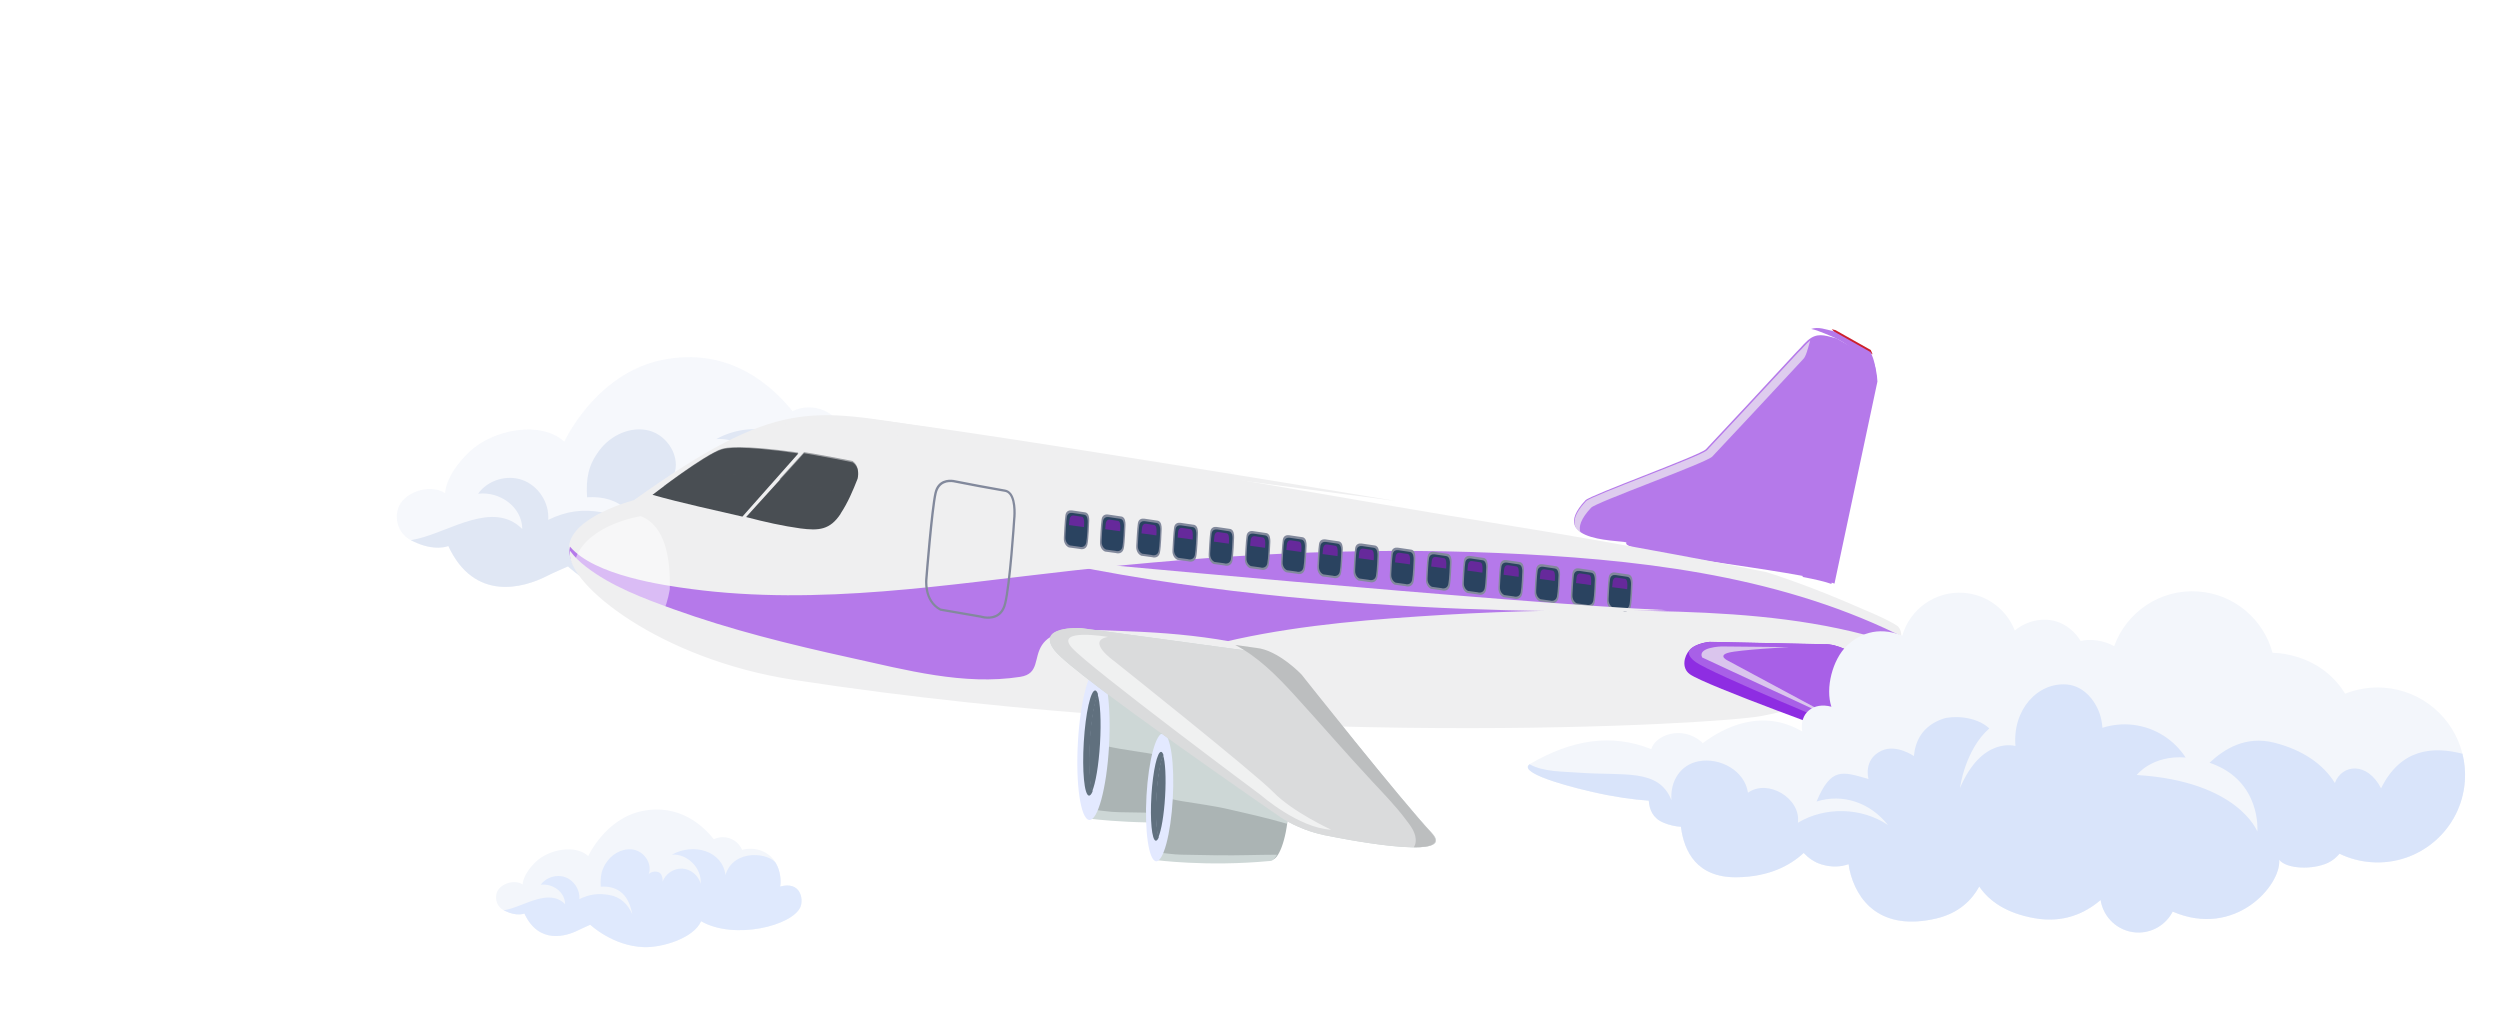 <svg width="630" height="260" viewBox="0 0 630 260" fill="none" xmlns="http://www.w3.org/2000/svg">
<path d="M230.044 125.269C230.502 122.237 230.098 118.102 228.202 114.767C228.068 114.538 227.94 114.317 227.806 114.088C225.143 109.597 219.193 106.786 212.638 108.447C211.165 105.045 207.783 102.658 203.837 102.658C202.358 102.658 200.959 103.001 199.709 103.6C194.572 97.226 183.741 87.248 166.845 90.711C150.003 94.167 142.204 111.305 142.204 111.305C136.354 105.879 124.219 108.212 118.302 113.846C112.069 119.776 112.184 124.287 112.184 124.287C108.056 121.638 101.413 124.287 100.29 128.234C99.389 131.367 100.619 134.581 103.531 136.134C103.699 136.215 103.887 136.295 104.062 136.383C109.588 139.106 112.99 137.6 112.99 137.6C119.579 151.799 132.018 148.108 137.706 145.217C139.487 144.31 143.152 142.743 143.152 142.743C143.152 142.743 153.364 152.445 167.551 152.983C176.022 153.312 190.477 148.908 193.866 141.129C209.061 149.87 235.894 143.173 239.39 134.467C240.782 131.004 239.424 122.714 230.058 125.276L230.044 125.269Z" fill="#F3F6FB" fill-opacity="0.7"/>
<path d="M239.377 134.46C235.88 143.173 209.054 149.87 193.853 141.123C190.471 148.902 176.009 153.306 167.537 152.976C153.351 152.438 143.138 142.736 143.138 142.736C143.138 142.736 139.474 144.303 137.692 145.211C132.004 148.102 119.559 151.793 112.977 137.593C112.977 137.593 109.575 139.099 104.048 136.376C103.88 136.295 103.692 136.215 103.517 136.127C104.149 136.013 104.768 135.885 105.36 135.737C113.502 133.814 124.393 126.056 131.614 133.317C131.561 127.656 125.852 123.77 120.48 124.422C122.887 121.006 127.688 119.541 131.648 120.959C135.695 122.405 138.479 126.728 138.149 131.004C142.822 128.758 146.796 128.221 151.872 129.122C156.948 130.029 160.276 133.203 162.367 137.929C160.821 129.572 156.41 124.819 147.939 125.309C147.663 120.536 148.187 117.288 151.065 113.463C153.936 109.63 159.052 107.284 163.665 108.541C168.284 109.805 171.598 115.231 169.83 119.675C170.57 118.539 173.279 117.873 174.873 118.956C176.123 119.803 176.453 122.196 176.157 123.178C177.427 119.48 181.293 116.858 185.2 117.04C189.113 117.221 192.716 120.193 193.651 123.992C194.29 116.912 187.566 110.108 180.487 110.652C190.316 105.2 203.541 108.777 205.02 119.971C208.819 107.479 225.607 109.994 228.196 114.747C230.092 118.082 230.609 122.754 230.038 125.249C239.41 122.687 240.762 130.977 239.37 134.44L239.377 134.46Z" fill="#E0E7F4"/>
<path d="M196.599 223.418C196.851 221.749 196.629 219.472 195.585 217.636C195.511 217.51 195.44 217.388 195.366 217.262C193.9 214.789 190.624 213.242 187.015 214.156C186.205 212.283 184.343 210.969 182.17 210.969C181.355 210.969 180.585 211.158 179.897 211.488C177.069 207.978 171.105 202.485 161.803 204.391C152.53 206.294 148.236 215.73 148.236 215.73C145.016 212.742 138.334 214.027 135.077 217.129C131.645 220.394 131.708 222.878 131.708 222.878C129.435 221.419 125.778 222.878 125.16 225.051C124.664 226.776 125.341 228.545 126.944 229.4C127.036 229.445 127.14 229.489 127.236 229.537C130.279 231.036 132.152 230.207 132.152 230.207C135.78 238.025 142.628 235.993 145.76 234.401C146.741 233.901 148.758 233.039 148.758 233.039C148.758 233.039 154.381 238.38 162.192 238.677C166.856 238.858 174.814 236.433 176.68 232.15C185.046 236.963 199.819 233.276 201.744 228.482C202.511 226.576 201.763 222.012 196.606 223.422L196.599 223.418Z" fill="#F3F6FB"/>
<path d="M201.737 228.478C199.812 233.276 185.042 236.963 176.673 232.147C174.811 236.43 166.848 238.854 162.184 238.673C154.374 238.377 148.751 233.035 148.751 233.035C148.751 233.035 146.733 233.898 145.752 234.397C142.621 235.989 135.769 238.021 132.145 230.203C132.145 230.203 130.272 231.033 127.229 229.533C127.136 229.489 127.033 229.445 126.937 229.396C127.284 229.333 127.625 229.263 127.951 229.182C132.434 228.123 138.43 223.851 142.406 227.849C142.376 224.732 139.234 222.593 136.276 222.952C137.601 221.071 140.244 220.264 142.424 221.045C144.653 221.841 146.185 224.221 146.004 226.576C148.577 225.339 150.764 225.043 153.559 225.539C156.354 226.039 158.186 227.786 159.338 230.388C158.486 225.787 156.058 223.17 151.394 223.44C151.242 220.812 151.531 219.024 153.115 216.918C154.696 214.808 157.513 213.516 160.052 214.208C162.595 214.904 164.42 217.891 163.446 220.338C163.854 219.713 165.345 219.346 166.223 219.942C166.911 220.409 167.093 221.726 166.93 222.267C167.629 220.231 169.758 218.787 171.909 218.887C174.063 218.987 176.047 220.623 176.562 222.715C176.913 218.817 173.212 215.071 169.314 215.371C174.726 212.369 182.007 214.338 182.821 220.501C184.913 213.623 194.156 215.008 195.581 217.625C196.625 219.461 196.91 222.034 196.595 223.407C201.756 221.997 202.5 226.561 201.733 228.467L201.737 228.478Z" fill="#DFE9FD"/>
<path d="M471.777 90.41L462.817 85.281C462.817 85.281 462.773 85.275 462.759 85.272C460.579 84.756 458.595 83.866 456.508 85.085C455.011 85.971 454.005 87.491 452.771 88.637C443.432 98.73 435.887 106.82 429.885 113.214C428.454 114.733 400.821 124.727 399.547 126.061C389.067 137.209 410.391 135.984 409.849 136.783C408.108 139.416 452.729 143.556 462.291 147.063L473.111 96.15C473.016 94.163 472.655 92.241 471.762 90.408L471.777 90.41Z" fill="#B579EA"/>
<path d="M463.786 84.74C463.786 84.74 463.829 84.746 463.843 84.748L471.889 89.295C471.75 88.926 471.611 88.558 471.428 88.199L462.539 83.186C462.539 83.186 462.495 83.18 462.481 83.178C462.195 83.109 461.908 83.041 461.623 82.957C462.342 83.828 463.055 84.566 463.771 84.738L463.786 84.74Z" fill="#CD202C"/>
<g style="mix-blend-mode:screen" opacity="0.7">
<path d="M401.022 127.897C402.286 126.559 430.028 116.605 431.479 115.071C437.501 108.669 445.071 100.568 454.44 90.461C455.09 89.869 455.615 87.785 456.165 85.809C455.028 86.703 454.154 87.903 453.119 88.841C443.749 98.948 436.179 107.049 430.157 113.452C428.722 114.973 400.979 124.941 399.701 126.277C395.879 130.33 396.275 132.755 398.295 134.236C397.73 132.755 398.34 130.728 401.008 127.894L401.022 127.897Z" fill="#EFEFF0"/>
</g>
<g style="mix-blend-mode:multiply">
<path d="M471.388 88.73L462.076 83.474C462.076 83.474 462.031 83.467 462.016 83.465C460.05 83.011 458.252 82.275 456.408 82.893C456.994 83.02 457.593 83.179 458.203 83.415C462.102 84.9 469.522 87.587 468.561 93.007C466.836 102.545 463.434 111.883 460.797 121.142C458.518 129.181 456.491 137.346 454.242 145.389C457.37 145.987 459.922 146.567 461.516 147.154L472.786 94.659C472.689 92.611 472.314 90.632 471.387 88.746L471.388 88.73Z" fill="#B579EA"/>
</g>
<path d="M159.738 126.039C196.151 100.076 204.391 103.122 233.906 107.687C263.421 112.238 347.461 127.163 378.575 132.148C409.703 137.135 442.184 143.513 445.176 144.197C445.176 144.197 455.736 147.397 469.453 153.523C469.453 153.523 475.431 155.936 478.029 157.658C480.477 159.261 478.638 166.048 474.485 168.597C473.514 169.189 462.545 174.334 462.545 174.334C462.545 174.334 456.995 177.622 444.395 180.036C433.554 182.131 318.365 188.913 199.882 170.311C166.084 165.011 142.849 145.931 143.37 137.872C143.871 130.155 159.738 126.039 159.738 126.039Z" fill="#EFEFF0"/>
<path d="M199.909 170.825C212.656 172.808 225.35 174.484 237.886 175.926C248.21 175.734 258.44 174.517 268.407 172.197C282.994 168.792 297.211 164.171 311.884 161.006C328.871 157.349 346.507 155.984 363.994 154.929C381.452 153.884 399.021 153.595 416.592 153.976C434.278 154.358 452.47 155.374 469.897 159.945C472.781 160.695 475.74 161.397 478.68 162.168C478.824 161.459 478.894 160.783 478.845 160.178C478.566 160.043 478.303 159.895 478.038 159.762C446.646 144.54 411.37 140.836 377.737 139.365C341.798 137.788 305.851 139.833 270.477 143.762C238.806 147.274 206.499 152.717 174.117 148.424C167.165 147.502 149.781 145.019 143.623 137.737C143.562 138.029 143.515 138.322 143.483 138.618C142.959 146.638 166.163 165.603 199.909 170.839L199.909 170.825Z" fill="#B579EA"/>
<path d="M211.835 129.428C213.636 126.695 214.929 123.684 216.123 120.615C216.445 119.058 216.284 117.538 214.901 116.531C212.068 115.933 208.901 115.318 205.443 114.707C204.464 114.528 203.484 114.348 202.604 114.212L188.019 130.295C192.65 131.527 197.35 132.561 201.711 133.163C206.334 133.756 209.154 133.567 211.848 129.459L211.835 129.428Z" fill="#494E53"/>
<path d="M164.422 124.699C164.422 124.699 177.757 114.448 181.884 113.26C182.873 112.953 186.356 112.119 201.189 114.264L187.09 130.186C180.741 128.707 171.665 126.755 164.422 124.699Z" fill="#494E53"/>
<g style="mix-blend-mode:multiply" opacity="0.5">
<path d="M214.194 124.621C214.872 123.194 215.48 121.713 216.059 120.229C216.381 118.681 216.224 117.172 214.851 116.179C212.035 115.597 208.888 115 205.451 114.409C204.478 114.234 203.504 114.06 202.63 113.929L196.395 120.801C202.365 121.863 208.289 123.199 214.209 124.623L214.194 124.621Z" fill="#494E53"/>
<path d="M175.592 119.851C180.276 119.033 185.053 119.577 189.823 120.237C191.543 120.464 193.259 120.75 194.975 121.035L201.153 114.038C186.373 111.951 182.9 112.797 181.914 113.107C178.945 113.975 171.189 119.562 167.109 122.614C169.85 121.452 172.644 120.355 175.592 119.851Z" fill="#494E53"/>
</g>
<path d="M248.143 155.894C247.557 155.812 247.166 155.682 247.137 155.678L236.923 153.904C232.395 151.533 233.164 145.728 233.167 145.668C233.206 144.978 234.541 128.333 235.467 124.213C236.236 120.767 239.083 120.771 240.269 120.937C240.635 120.988 240.853 121.049 240.853 121.049L246.925 122.214L253.103 123.333L253.176 123.343C253.835 123.435 254.392 123.77 254.832 124.33C256.384 126.377 255.884 130.813 255.858 131.006C255.822 131.652 254.789 147.385 253.557 152.234C252.604 156.063 249.446 156.061 248.129 155.877L248.143 155.894ZM237.117 153.357L247.243 155.103C247.243 155.103 247.649 155.235 248.176 155.309C249.625 155.511 252.186 155.354 253.006 152.066C254.22 147.261 255.279 131.077 255.288 130.912C255.292 130.852 255.787 126.505 254.385 124.676C254.056 124.237 253.641 123.998 253.143 123.928L253.056 123.916L246.862 122.81L240.761 121.641C240.761 121.641 240.528 121.578 240.235 121.537C238.947 121.357 236.682 121.495 236.032 124.398C235.123 128.475 233.76 145.615 233.75 145.795C233.746 145.87 233.033 151.199 237.116 153.372L237.117 153.357Z" fill="#82899C"/>
<path d="M272.336 138.379C272.19 138.359 272.088 138.33 272.088 138.33L269.378 137.955L269.32 137.947C268.184 137.397 268.019 136.104 268.084 135.477C268.093 135.312 268.296 130.848 268.506 129.728C268.692 128.771 269.443 128.527 270.073 128.614C270.161 128.626 270.205 128.632 270.205 128.632L273.44 129.109C273.719 129.148 273.933 129.283 274.098 129.487C274.581 130.099 274.498 131.327 274.476 131.461C274.467 131.626 274.337 135.842 274.041 137.178C273.859 138.06 273.2 138.514 272.291 138.388L272.336 138.379Z" fill="#82899C"/>
<path d="M272.204 137.817C272.072 137.799 271.985 137.772 271.985 137.772L269.612 137.444L269.568 137.438C268.577 136.953 268.419 135.812 268.478 135.275C268.486 135.125 268.658 131.217 268.846 130.23C268.996 129.388 269.657 129.177 270.228 129.256C270.302 129.266 270.345 129.273 270.345 129.273L273.185 129.695C273.434 129.73 273.62 129.846 273.757 130.031C274.184 130.574 274.111 131.638 274.104 131.758C274.097 131.893 273.98 135.597 273.723 136.772C273.547 137.549 272.979 137.939 272.188 137.83L272.204 137.817Z" fill="#2A4360"/>
<path d="M269.438 132.322L273.164 132.831C273.185 132.448 273.199 132.198 273.201 132.168C273.207 132.05 273.266 131.004 272.989 130.506C272.897 130.33 272.757 130.237 272.598 130.215L270.607 129.913C270.607 129.913 270.578 129.909 270.52 129.901C270.13 129.848 269.666 130.082 269.532 130.91C269.487 131.2 269.441 131.744 269.393 132.346C269.407 132.348 269.422 132.35 269.451 132.354L269.438 132.322Z" fill="#66299B"/>
<path d="M281.451 139.421C281.29 139.398 281.203 139.371 281.203 139.371L278.493 138.997L278.434 138.989C277.299 138.439 277.135 137.146 277.199 136.519C277.208 136.354 277.411 131.891 277.621 130.77C277.807 129.813 278.558 129.569 279.203 129.658C279.29 129.67 279.334 129.676 279.334 129.676L282.57 130.154C282.848 130.192 283.062 130.328 283.228 130.532C283.71 131.143 283.627 132.372 283.62 132.507C283.611 132.672 283.48 136.888 283.185 138.224C282.989 139.104 282.343 139.559 281.435 139.434L281.451 139.421Z" fill="#82899C"/>
<path d="M281.333 138.861C281.202 138.843 281.115 138.815 281.115 138.815L278.742 138.488L278.698 138.481C277.706 137.997 277.548 136.856 277.607 136.319C277.616 136.169 277.788 132.261 277.976 131.274C278.14 130.434 278.801 130.223 279.358 130.3C279.431 130.31 279.475 130.316 279.475 130.316L282.315 130.739C282.564 130.774 282.749 130.89 282.887 131.075C283.314 131.618 283.24 132.682 283.234 132.802C283.226 132.937 283.11 136.641 282.853 137.816C282.691 138.595 282.109 138.983 281.318 138.874L281.333 138.861Z" fill="#2A4360"/>
<path d="M278.553 133.365L282.279 133.874C282.3 133.491 282.314 133.24 282.316 133.211C282.322 133.093 282.381 132.047 282.104 131.548C281.997 131.371 281.872 131.279 281.713 131.257L279.722 130.956C279.722 130.956 279.693 130.952 279.635 130.944C279.245 130.89 278.781 131.124 278.647 131.952C278.602 132.243 278.556 132.786 278.508 133.388C278.522 133.39 278.537 133.392 278.566 133.396L278.553 133.365Z" fill="#66299B"/>
<path d="M290.581 140.465C290.434 140.445 290.332 140.416 290.332 140.416L287.623 140.041L287.564 140.033C286.429 139.483 286.264 138.19 286.328 137.564C286.338 137.398 286.541 132.935 286.75 131.814C286.922 130.855 287.673 130.611 288.318 130.7C288.405 130.712 288.449 130.718 288.449 130.718L291.685 131.196C291.963 131.234 292.177 131.37 292.343 131.574C292.826 132.185 292.743 133.414 292.735 133.549C292.726 133.714 292.596 137.931 292.3 139.266C292.118 140.148 291.459 140.602 290.551 140.476L290.581 140.465Z" fill="#82899C"/>
<path d="M290.463 139.905C290.331 139.887 290.244 139.86 290.244 139.86L287.871 139.532L287.827 139.526C286.836 139.041 286.677 137.9 286.737 137.363C286.745 137.213 286.932 133.307 287.105 132.318C287.27 131.478 287.916 131.265 288.487 131.344C288.561 131.354 288.604 131.36 288.604 131.36L291.444 131.783C291.693 131.818 291.879 131.934 292.016 132.119C292.443 132.662 292.37 133.726 292.363 133.846C292.356 133.981 292.239 137.685 291.982 138.86C291.821 139.639 291.238 140.027 290.447 139.918L290.463 139.905Z" fill="#2A4360"/>
<path d="M287.682 134.408L291.408 134.918C291.43 134.534 291.444 134.284 291.445 134.255C291.452 134.137 291.525 133.092 291.233 132.592C291.141 132.416 291.016 132.325 290.842 132.301L288.866 132.001C288.866 132.001 288.837 131.997 288.779 131.989C288.389 131.936 287.91 132.167 287.791 132.998C287.745 133.288 287.7 133.832 287.652 134.434C287.666 134.436 287.681 134.438 287.71 134.442L287.682 134.408Z" fill="#66299B"/>
<path d="M299.71 141.509C299.549 141.486 299.462 141.459 299.462 141.459L296.752 141.085L296.693 141.077C295.558 140.526 295.394 139.233 295.458 138.607C295.467 138.442 295.67 133.979 295.88 132.858C296.051 131.899 296.802 131.655 297.462 131.746C297.549 131.758 297.593 131.764 297.593 131.764L300.829 132.242C301.107 132.28 301.321 132.415 301.487 132.62C301.984 133.233 301.886 134.46 301.879 134.595C301.87 134.76 301.739 138.976 301.444 140.312C301.262 141.194 300.602 141.647 299.694 141.522L299.71 141.509Z" fill="#82899C"/>
<path d="M299.578 140.947C299.446 140.929 299.359 140.902 299.359 140.902L296.986 140.574L296.942 140.568C295.951 140.083 295.793 138.942 295.852 138.406C295.86 138.256 296.033 134.347 296.22 133.36C296.37 132.519 297.031 132.308 297.603 132.387C297.676 132.397 297.72 132.403 297.72 132.403L300.56 132.826C300.809 132.86 300.994 132.976 301.131 133.162C301.559 133.705 301.485 134.768 301.478 134.888C301.471 135.023 301.354 138.728 301.097 139.902C300.921 140.679 300.354 141.07 299.563 140.96L299.578 140.947Z" fill="#2A4360"/>
<path d="M296.812 135.453L300.538 135.962C300.559 135.579 300.573 135.328 300.575 135.299C300.582 135.181 300.655 134.137 300.363 133.636C300.257 133.458 300.131 133.367 299.958 133.343L297.966 133.042C297.966 133.042 297.938 133.038 297.88 133.03C297.49 132.976 297.011 133.208 296.892 134.038C296.846 134.329 296.801 134.872 296.767 135.476C296.782 135.478 296.796 135.48 296.811 135.482L296.812 135.453Z" fill="#66299B"/>
<path d="M308.84 142.553C308.693 142.532 308.592 142.503 308.592 142.503L305.882 142.129L305.823 142.12C304.688 141.57 304.523 140.277 304.587 139.651C304.597 139.486 304.8 135.022 305.009 133.902C305.181 132.942 305.932 132.698 306.577 132.787C306.665 132.8 306.708 132.806 306.708 132.806L309.944 133.283C310.222 133.321 310.436 133.457 310.602 133.661C311.085 134.272 311.002 135.501 310.994 135.636C310.985 135.801 310.855 140.018 310.559 141.353C310.377 142.236 309.718 142.689 308.81 142.563L308.84 142.553Z" fill="#82899C"/>
<path d="M308.708 141.991C308.577 141.973 308.49 141.946 308.49 141.946L306.102 141.616L306.058 141.61C305.066 141.125 304.908 139.984 304.968 139.448C304.976 139.298 305.148 135.389 305.336 134.402C305.486 133.56 306.147 133.349 306.718 133.428C306.791 133.438 306.835 133.444 306.835 133.444L309.675 133.867C309.924 133.902 310.11 134.018 310.247 134.203C310.675 134.746 310.601 135.81 310.58 135.928C310.572 136.063 310.455 139.767 310.198 140.942C310.037 141.721 309.455 142.109 308.664 142L308.708 141.991Z" fill="#2A4360"/>
<path d="M305.942 136.496L309.667 137.005C309.689 136.622 309.703 136.372 309.704 136.342C309.711 136.224 309.784 135.18 309.492 134.68C309.4 134.504 309.26 134.41 309.087 134.387L307.11 134.087C307.11 134.087 307.081 134.083 307.024 134.075C306.634 134.022 306.155 134.253 306.036 135.083C305.99 135.374 305.945 135.917 305.897 136.52C305.911 136.522 305.926 136.524 305.954 136.528L305.942 136.496Z" fill="#66299B"/>
<path d="M317.969 143.596C317.808 143.574 317.721 143.547 317.721 143.547L315.011 143.173L314.953 143.164C313.817 142.614 313.653 141.321 313.717 140.695C313.726 140.53 313.929 136.066 314.139 134.946C314.31 133.986 315.062 133.742 315.706 133.831C315.794 133.844 315.838 133.85 315.838 133.85L319.073 134.327C319.352 134.365 319.565 134.501 319.731 134.705C320.214 135.316 320.131 136.545 320.124 136.68C320.114 136.845 319.984 141.062 319.689 142.397C319.492 143.278 318.847 143.733 317.939 143.607L317.969 143.596Z" fill="#82899C"/>
<path d="M317.837 143.035C317.705 143.016 317.618 142.989 317.618 142.989L315.245 142.661L315.202 142.655C314.21 142.17 314.052 141.029 314.111 140.493C314.119 140.343 314.292 136.435 314.479 135.448C314.629 134.606 315.29 134.395 315.862 134.474C315.935 134.484 315.979 134.49 315.979 134.49L318.819 134.913C319.068 134.947 319.253 135.064 319.39 135.249C319.818 135.792 319.744 136.856 319.737 136.976C319.73 137.111 319.613 140.815 319.356 141.989C319.195 142.769 318.613 143.157 317.822 143.048L317.837 143.035Z" fill="#2A4360"/>
<path d="M315.071 137.54L318.797 138.049C318.818 137.666 318.832 137.416 318.834 137.386C318.841 137.268 318.914 136.224 318.622 135.724C318.53 135.548 318.39 135.454 318.231 135.433L316.24 135.131C316.24 135.131 316.211 135.127 316.153 135.119C315.763 135.066 315.285 135.297 315.165 136.127C315.12 136.418 315.074 136.961 315.026 137.564C315.04 137.566 315.055 137.568 315.084 137.571L315.071 137.54Z" fill="#66299B"/>
<path d="M327.098 144.64C326.937 144.618 326.85 144.591 326.85 144.591L324.141 144.216L324.082 144.208C322.946 143.658 322.782 142.365 322.846 141.739C322.855 141.574 323.058 137.11 323.268 135.99C323.439 135.03 324.191 134.786 324.835 134.875C324.923 134.887 324.967 134.894 324.967 134.894L328.203 135.371C328.481 135.409 328.695 135.545 328.861 135.749C329.343 136.36 329.26 137.589 329.253 137.724C329.244 137.889 329.113 142.106 328.818 143.441C328.636 144.324 327.976 144.777 327.083 144.653L327.098 144.64Z" fill="#82899C"/>
<path d="M326.967 144.079C326.835 144.061 326.748 144.034 326.748 144.034L324.361 143.704L324.317 143.698C323.325 143.213 323.167 142.072 323.226 141.536C323.235 141.385 323.407 137.477 323.595 136.49C323.759 135.65 324.42 135.439 324.977 135.516C325.05 135.526 325.094 135.532 325.094 135.532L327.934 135.955C328.183 135.989 328.369 136.106 328.506 136.291C328.933 136.834 328.845 137.896 328.838 138.016C328.831 138.151 328.714 141.855 328.457 143.03C328.281 143.807 327.713 144.197 326.922 144.088L326.967 144.079Z" fill="#2A4360"/>
<path d="M324.2 138.584L327.926 139.093C327.948 138.71 327.962 138.459 327.963 138.43C327.97 138.312 328.043 137.268 327.751 136.768C327.659 136.592 327.519 136.498 327.346 136.475L325.369 136.175C325.369 136.175 325.34 136.171 325.282 136.163C324.893 136.11 324.428 136.343 324.294 137.171C324.249 137.462 324.204 138.005 324.155 138.608C324.17 138.61 324.184 138.611 324.213 138.615L324.2 138.584Z" fill="#66299B"/>
<path d="M336.228 145.685C336.067 145.663 335.98 145.635 335.98 145.635L333.27 145.261L333.212 145.253C332.076 144.703 331.912 143.409 331.976 142.783C331.985 142.618 332.188 138.154 332.398 137.034C332.584 136.076 333.335 135.832 333.965 135.919C334.053 135.931 334.097 135.937 334.097 135.937L337.333 136.415C337.611 136.453 337.825 136.589 337.991 136.793C338.473 137.404 338.39 138.633 338.368 138.766C338.359 138.931 338.229 143.148 337.933 144.484C337.752 145.366 337.092 145.819 336.198 145.696L336.228 145.685Z" fill="#82899C"/>
<path d="M336.096 145.123C335.964 145.104 335.877 145.077 335.877 145.077L333.504 144.749L333.46 144.743C332.469 144.258 332.311 143.117 332.37 142.581C332.378 142.431 332.565 138.525 332.738 137.535C332.903 136.696 333.564 136.485 334.121 136.562C334.194 136.572 334.238 136.578 334.238 136.578L337.078 137.001C337.327 137.035 337.512 137.152 337.649 137.337C338.077 137.88 338.003 138.944 337.996 139.064C337.989 139.199 337.872 142.903 337.615 144.077C337.454 144.857 336.872 145.245 336.081 145.136L336.096 145.123Z" fill="#2A4360"/>
<path d="M333.33 139.628L337.056 140.137C337.077 139.754 337.091 139.503 337.093 139.474C337.1 139.356 337.173 138.312 336.881 137.812C336.789 137.636 336.649 137.542 336.49 137.521L334.499 137.219C334.499 137.219 334.47 137.215 334.412 137.207C334.008 137.152 333.544 137.385 333.424 138.215C333.379 138.506 333.334 139.049 333.285 139.651C333.285 139.651 333.314 139.655 333.343 139.659L333.33 139.628Z" fill="#66299B"/>
<path d="M345.343 146.726C345.196 146.706 345.095 146.677 345.095 146.677L342.385 146.302L342.327 146.294C341.191 145.744 341.027 144.451 341.091 143.825C341.1 143.66 341.303 139.196 341.513 138.076C341.684 137.117 342.45 136.875 343.095 136.964C343.182 136.976 343.226 136.982 343.226 136.982L346.462 137.459C346.74 137.498 346.954 137.633 347.12 137.838C347.602 138.449 347.519 139.677 347.512 139.812C347.503 139.978 347.372 144.194 347.092 145.531C346.895 146.412 346.25 146.867 345.342 146.741L345.343 146.726Z" fill="#82899C"/>
<path d="M345.226 146.167C345.094 146.148 345.007 146.121 345.007 146.121L342.634 145.793L342.59 145.787C341.598 145.302 341.44 144.161 341.5 143.625C341.508 143.475 341.68 139.567 341.868 138.579C342.018 137.738 342.679 137.527 343.25 137.606C343.323 137.616 343.367 137.622 343.367 137.622L346.207 138.045C346.456 138.079 346.641 138.196 346.779 138.381C347.206 138.924 347.133 139.988 347.126 140.108C347.118 140.243 347.002 143.947 346.745 145.121C346.583 145.9 346.001 146.289 345.21 146.179L345.226 146.167Z" fill="#2A4360"/>
<path d="M342.445 140.671L346.171 141.18C346.192 140.797 346.206 140.546 346.208 140.517C346.215 140.399 346.273 139.353 345.996 138.854C345.904 138.679 345.764 138.585 345.59 138.562L343.6 138.26C343.6 138.26 343.571 138.256 343.513 138.248C343.123 138.195 342.659 138.428 342.525 139.256C342.479 139.547 342.434 140.09 342.386 140.692C342.4 140.694 342.415 140.696 342.444 140.7L342.445 140.671Z" fill="#66299B"/>
<path d="M354.472 147.77C354.311 147.748 354.224 147.72 354.224 147.72L351.514 147.346L351.456 147.338C350.321 146.788 350.156 145.495 350.22 144.869C350.229 144.703 350.433 140.24 350.642 139.12C350.813 138.161 351.58 137.919 352.224 138.008C352.312 138.02 352.37 138.028 352.37 138.028L355.605 138.505C355.884 138.544 356.098 138.679 356.263 138.884C356.746 139.495 356.663 140.723 356.656 140.858C356.647 141.023 356.516 145.24 356.221 146.575C356.024 147.455 355.379 147.91 354.471 147.785L354.472 147.77Z" fill="#82899C"/>
<path d="M354.341 147.209C354.209 147.191 354.122 147.164 354.122 147.164L351.735 146.834L351.691 146.828C350.7 146.343 350.541 145.202 350.601 144.666C350.609 144.515 350.781 140.607 350.969 139.62C351.119 138.779 351.78 138.568 352.351 138.646C352.424 138.657 352.468 138.663 352.468 138.663L355.308 139.085C355.557 139.12 355.743 139.236 355.88 139.422C356.307 139.965 356.234 141.028 356.227 141.148C356.219 141.283 356.103 144.987 355.846 146.162C355.684 146.941 355.102 147.329 354.311 147.22L354.341 147.209Z" fill="#2A4360"/>
<path d="M351.574 141.714L355.3 142.223C355.322 141.84 355.336 141.59 355.337 141.56C355.344 141.442 355.417 140.398 355.125 139.898C355.033 139.722 354.908 139.63 354.734 139.607L352.758 139.307C352.758 139.307 352.714 139.301 352.671 139.295C352.281 139.242 351.817 139.475 351.683 140.303C351.637 140.594 351.592 141.137 351.544 141.74C351.558 141.742 351.573 141.744 351.602 141.748L351.574 141.714Z" fill="#66299B"/>
<path d="M363.602 148.814C363.441 148.792 363.354 148.764 363.354 148.764L360.644 148.39L360.586 148.382C359.45 147.832 359.286 146.539 359.35 145.912C359.359 145.747 359.562 141.284 359.772 140.164C359.958 139.207 360.709 138.963 361.354 139.052C361.441 139.064 361.5 139.072 361.5 139.072L364.735 139.549C365.013 139.588 365.227 139.723 365.393 139.928C365.89 140.541 365.793 141.767 365.785 141.902C365.776 142.067 365.646 146.284 365.365 147.621C365.169 148.501 364.524 148.956 363.616 148.831L363.602 148.814Z" fill="#82899C"/>
<path d="M363.471 148.253C363.339 148.235 363.252 148.208 363.252 148.208L360.879 147.88L360.835 147.874C359.843 147.389 359.685 146.248 359.744 145.712C359.753 145.562 359.925 141.653 360.113 140.666C360.277 139.827 360.938 139.615 361.495 139.692C361.568 139.703 361.612 139.709 361.612 139.709L364.452 140.131C364.701 140.166 364.887 140.282 365.024 140.467C365.451 141.01 365.378 142.074 365.356 142.192C365.349 142.327 365.232 146.032 364.975 147.206C364.799 147.983 364.232 148.374 363.441 148.264L363.471 148.253Z" fill="#2A4360"/>
<path d="M360.704 142.758L364.43 143.267C364.451 142.884 364.466 142.634 364.467 142.604C364.474 142.486 364.533 141.44 364.255 140.942C364.163 140.766 364.023 140.673 363.864 140.651L361.873 140.349C361.873 140.349 361.844 140.345 361.786 140.337C361.382 140.282 360.932 140.518 360.798 141.346C360.753 141.636 360.708 142.18 360.659 142.782C360.674 142.784 360.688 142.786 360.717 142.79L360.704 142.758Z" fill="#66299B"/>
<path d="M372.731 149.858C372.57 149.836 372.483 149.809 372.483 149.809L369.773 149.434L369.729 149.428C368.594 148.878 368.415 147.583 368.494 146.958C368.503 146.793 368.706 142.33 368.916 141.209C369.087 140.25 369.853 140.008 370.483 140.095C370.571 140.107 370.615 140.113 370.615 140.113L373.85 140.591C374.128 140.629 374.342 140.765 374.508 140.969C375.005 141.582 374.908 142.809 374.9 142.944C374.891 143.109 374.761 147.326 374.48 148.663C374.284 149.543 373.639 149.999 372.73 149.873L372.731 149.858Z" fill="#82899C"/>
<path d="M372.599 149.296C372.468 149.278 372.38 149.251 372.38 149.251L370.008 148.923L369.964 148.917C368.972 148.432 368.829 147.293 368.888 146.757C368.896 146.607 369.069 142.699 369.256 141.711C369.406 140.87 370.067 140.659 370.638 140.738C370.712 140.748 370.756 140.754 370.756 140.754L373.595 141.177C373.844 141.211 374.03 141.327 374.167 141.513C374.595 142.056 374.521 143.119 374.514 143.239C374.507 143.375 374.39 147.079 374.133 148.253C373.957 149.03 373.389 149.421 372.599 149.311L372.599 149.296Z" fill="#2A4360"/>
<path d="M369.834 143.802L373.559 144.311C373.581 143.928 373.595 143.678 373.597 143.648C373.603 143.53 373.662 142.484 373.385 141.986C373.293 141.81 373.152 141.717 372.993 141.695L371.002 141.393C371.002 141.393 370.974 141.389 370.916 141.381C370.511 141.326 370.062 141.562 369.928 142.39C369.882 142.68 369.837 143.224 369.789 143.826C369.803 143.828 369.818 143.83 369.832 143.832L369.834 143.802Z" fill="#66299B"/>
<path d="M381.861 150.903C381.714 150.882 381.613 150.853 381.613 150.853L378.903 150.479L378.844 150.471C377.709 149.92 377.544 148.627 377.609 148.001C377.618 147.836 377.821 143.372 378.031 142.252C378.202 141.292 378.953 141.048 379.598 141.138C379.686 141.15 379.73 141.156 379.73 141.156L382.965 141.633C383.243 141.672 383.457 141.807 383.623 142.011C384.106 142.623 384.023 143.851 384.015 143.986C384.006 144.151 383.876 148.368 383.58 149.703C383.384 150.584 382.739 151.039 381.831 150.914L381.861 150.903Z" fill="#82899C"/>
<path d="M381.73 150.341C381.598 150.323 381.511 150.296 381.511 150.296L379.123 149.966L379.079 149.96C378.088 149.475 377.93 148.334 377.989 147.798C377.997 147.648 378.17 143.739 378.357 142.752C378.507 141.91 379.168 141.699 379.74 141.778C379.813 141.788 379.857 141.795 379.857 141.795L382.697 142.217C382.946 142.252 383.117 142.366 383.269 142.553C383.696 143.096 383.622 144.16 383.601 144.278C383.594 144.413 383.477 148.118 383.22 149.292C383.058 150.071 382.476 150.46 381.685 150.35L381.73 150.341Z" fill="#2A4360"/>
<path d="M378.963 144.846L382.688 145.355C382.71 144.972 382.724 144.722 382.726 144.692C382.732 144.575 382.806 143.53 382.514 143.03C382.407 142.852 382.282 142.761 382.108 142.737L380.117 142.436C380.117 142.436 380.088 142.432 380.031 142.424C379.641 142.37 379.162 142.602 379.043 143.432C378.997 143.723 378.952 144.266 378.904 144.868C378.918 144.87 378.933 144.872 378.961 144.876L378.963 144.846Z" fill="#66299B"/>
<path d="M390.976 151.945C390.83 151.924 390.728 151.895 390.728 151.895L388.018 151.521L387.96 151.513C386.824 150.962 386.66 149.669 386.724 149.043C386.733 148.878 386.936 144.414 387.146 143.294C387.317 142.334 388.069 142.09 388.713 142.18C388.801 142.192 388.86 142.2 388.86 142.2L392.095 142.677C392.374 142.716 392.587 142.851 392.753 143.055C393.236 143.667 393.153 144.895 393.131 145.028C393.122 145.193 392.991 149.41 392.696 150.745C392.5 151.626 391.854 152.081 390.946 151.956L390.976 151.945Z" fill="#82899C"/>
<path d="M390.859 151.385C390.727 151.367 390.64 151.34 390.64 151.34L388.253 151.01L388.209 151.004C387.217 150.519 387.059 149.378 387.118 148.842C387.127 148.692 387.299 144.783 387.487 143.796C387.637 142.954 388.298 142.743 388.869 142.822C388.942 142.832 388.986 142.838 388.986 142.838L391.826 143.261C392.075 143.296 392.261 143.412 392.398 143.597C392.825 144.14 392.752 145.204 392.73 145.322C392.723 145.457 392.606 149.161 392.349 150.336C392.173 151.113 391.605 151.504 390.815 151.394L390.859 151.385Z" fill="#2A4360"/>
<path d="M388.078 145.888L391.804 146.397C391.825 146.014 391.84 145.764 391.841 145.734C391.848 145.616 391.921 144.572 391.629 144.072C391.537 143.896 391.397 143.803 391.224 143.779L389.247 143.479C389.247 143.479 389.218 143.475 389.16 143.467C388.77 143.414 388.306 143.647 388.172 144.476C388.127 144.766 388.082 145.31 388.033 145.912C388.048 145.914 388.062 145.916 388.091 145.92L388.078 145.888Z" fill="#66299B"/>
<path d="M400.106 152.988C399.944 152.966 399.857 152.939 399.857 152.939L397.148 152.564L397.089 152.556C395.954 152.006 395.775 150.711 395.854 150.087C395.863 149.922 396.066 145.458 396.275 144.338C396.461 143.38 397.213 143.136 397.843 143.223C397.931 143.236 397.989 143.244 397.989 143.244L401.224 143.721C401.503 143.76 401.717 143.895 401.882 144.099C402.365 144.71 402.282 145.939 402.275 146.074C402.266 146.239 402.135 150.456 401.84 151.791C401.658 152.673 400.998 153.127 400.09 153.001L400.106 152.988Z" fill="#82899C"/>
<path d="M399.988 152.428C399.856 152.41 399.769 152.383 399.769 152.383L397.396 152.055L397.352 152.049C396.361 151.564 396.203 150.423 396.262 149.887C396.27 149.737 396.457 145.83 396.63 144.841C396.78 144 397.456 143.791 398.012 143.868C398.086 143.878 398.13 143.884 398.13 143.884L400.969 144.307C401.218 144.341 401.404 144.457 401.541 144.643C401.969 145.186 401.895 146.249 401.888 146.369C401.881 146.504 401.764 150.209 401.507 151.383C401.346 152.162 400.763 152.551 399.972 152.441L399.988 152.428Z" fill="#2A4360"/>
<path d="M397.208 146.932L400.933 147.441C400.955 147.058 400.969 146.808 400.971 146.778C400.977 146.66 401.051 145.616 400.759 145.116C400.652 144.938 400.526 144.847 400.353 144.823L398.362 144.521C398.362 144.521 398.333 144.518 398.276 144.51C397.886 144.456 397.407 144.688 397.288 145.518C397.242 145.809 397.197 146.352 397.149 146.954C397.163 146.956 397.177 146.958 397.206 146.962L397.208 146.932Z" fill="#66299B"/>
<path d="M409.235 154.032C409.074 154.01 408.987 153.983 408.987 153.983L406.277 153.608L406.219 153.6C405.083 153.05 404.919 151.757 404.983 151.131C404.992 150.965 405.195 146.502 405.405 145.382C405.591 144.424 406.342 144.18 406.987 144.269C407.075 144.282 407.119 144.288 407.119 144.288L410.354 144.765C410.632 144.803 410.846 144.939 411.012 145.143C411.509 145.756 411.412 146.983 411.404 147.118C411.395 147.283 411.265 151.5 410.969 152.835C410.787 153.717 410.128 154.171 409.22 154.045L409.235 154.032Z" fill="#82899C"/>
<path d="M409.103 153.471C408.971 153.452 408.884 153.425 408.884 153.425L406.512 153.097L406.468 153.091C405.476 152.606 405.318 151.465 405.377 150.929C405.386 150.779 405.558 146.871 405.745 145.884C405.895 145.042 406.557 144.831 407.128 144.91C407.201 144.92 407.245 144.926 407.245 144.926L410.085 145.349C410.334 145.383 410.519 145.5 410.656 145.685C411.084 146.228 411.01 147.292 411.004 147.412C410.996 147.547 410.879 151.251 410.622 152.425C410.446 153.203 409.879 153.593 409.088 153.484L409.103 153.471Z" fill="#2A4360"/>
<path d="M406.338 147.976L410.049 148.483C410.07 148.1 410.084 147.85 410.086 147.82C410.093 147.702 410.166 146.658 409.874 146.158C409.767 145.98 409.642 145.889 409.468 145.865L407.477 145.563C407.477 145.563 407.449 145.56 407.391 145.552C407.001 145.498 406.537 145.732 406.403 146.56C406.357 146.851 406.312 147.394 406.264 147.996C406.278 147.998 406.293 148 406.322 148.004L406.338 147.976Z" fill="#66299B"/>
<g style="mix-blend-mode:multiply">
<path d="M468.093 166.121C460.006 168.865 451.695 171.031 443.352 173.018C426.169 177.102 408.538 178.117 390.74 178.791C372.683 179.475 354.694 180.69 336.627 181.3C333.12 181.425 329.629 181.522 326.124 181.618C389.518 184.004 436.843 180.875 443.604 179.565C456.224 177.119 461.781 173.815 461.781 173.815C461.781 173.815 472.766 168.623 473.738 168.026C476.027 166.614 477.586 163.921 478.15 161.504C475.09 163.525 471.59 164.968 468.106 166.137L468.093 166.121Z" fill="#B579EA"/>
</g>
<g style="mix-blend-mode:screen">
<path d="M188.85 109.852C188.85 109.852 199.992 104.42 215.489 105.285C230.987 106.15 351.762 126.255 351.762 126.255L216.734 108.378C216.734 108.378 210.494 106.938 207.164 111.596L188.851 109.838L188.85 109.852Z" fill="#EFEFF0"/>
</g>
<path opacity="0.5" d="M166.601 155.414C167.661 153.275 168.363 150.98 168.776 148.6C169.003 140.927 167.734 132.444 161.451 130.077C161.451 130.077 148.477 132.057 145.188 140.386C145.188 140.386 143.292 146.411 162.959 159.585C164.401 158.493 165.705 157.245 166.6 155.429L166.601 155.414Z" fill="white"/>
<g style="mix-blend-mode:multiply">
<path d="M447.921 161.904C441.891 161.96 435.46 161.328 429.723 163.138C424.409 164.832 420.762 169.033 415.481 170.659C410.258 172.279 404.124 171.939 398.609 172.031C391.127 172.147 383.63 172.262 376.149 172.364C367.992 172.481 359.853 172.544 351.743 173.064C345.03 173.504 337.937 173.825 331.566 170.601C328.256 168.925 325.325 166.457 321.964 164.888C318.158 163.106 313.902 162.333 309.829 161.612C301.429 160.109 292.951 159.405 284.505 159.088C280.525 158.946 276.482 158.669 272.515 158.784C268.95 158.892 264.687 159.396 262.598 162.529C260.428 165.807 261.974 169.791 257.119 170.562C242.877 172.787 228.359 168.844 214.205 165.728C199.216 162.437 184.195 158.73 169.643 153.491C162.136 150.779 154.059 147.768 147.612 142.775C146.147 141.641 144.724 140.299 143.669 138.818C143.644 138.986 143.62 139.139 143.609 139.308C143.084 147.292 166.259 166.144 199.969 171.319C318.195 189.49 433.151 182.52 443.971 180.421C456.547 177.988 462.087 174.733 462.087 174.733C462.087 174.733 473.037 169.612 474.006 169.023C476.974 167.207 478.755 163.256 478.635 160.572C468.412 161.155 458.214 161.798 447.921 161.904Z" fill="#EFEFF0"/>
</g>
<path d="M310.686 176.001C310.686 176.001 289.196 169.696 276.073 168.427L275.009 201.881L274.974 201.995L274.049 205.464C274.049 205.464 289.664 207.849 309.042 206.128C310.863 206.388 313.449 200.448 313.907 192.134C314.365 183.821 312.52 176.279 310.7 176.018L310.686 176.001Z" fill="#ABB4B4"/>
<g style="mix-blend-mode:multiply">
<path d="M282.102 188.674C286.873 189.488 291.629 190.051 296.369 191.155C302.085 192.482 307.82 193.754 313.473 195.424C313.643 194.218 313.787 192.949 313.863 191.612C314.324 183.431 312.501 176.013 310.696 175.761C310.696 175.761 289.391 169.599 276.378 168.378L275.757 187.404C277.861 187.758 279.955 188.314 282.117 188.676L282.102 188.674Z" fill="#CDD7D6"/>
</g>
<g style="mix-blend-mode:multiply">
<path d="M292.898 204.856C289.293 204.787 285.672 204.73 282.066 204.676C279.637 204.645 277.233 204.209 274.817 203.983L274.176 206.256C274.176 206.256 289.479 208.365 308.486 206.55C309.128 206.632 309.86 205.937 310.568 204.688C304.686 204.693 298.788 204.964 292.897 204.87L292.898 204.856Z" fill="#CDD7D6"/>
</g>
<path d="M279.474 188.078C278.87 198.622 276.628 206.921 274.462 206.627C272.295 206.334 271.03 197.561 271.634 187.017C272.237 176.472 274.48 168.174 276.646 168.467C278.812 168.76 280.078 177.534 279.474 188.078Z" fill="#E3E9FF"/>
<path d="M276.695 174.924C276.496 174.359 276.268 174.022 276.021 173.991C274.864 173.845 273.561 179.66 273.114 186.987C272.668 194.314 273.248 200.352 274.406 200.498C274.699 200.535 275.016 200.175 275.323 199.474C274.635 197.491 274.359 192.585 274.707 186.88C275.054 181.175 275.846 176.866 276.696 174.908L276.695 174.924Z" fill="#60707E"/>
<path d="M276.581 174.891C275.715 176.847 274.92 181.449 274.589 186.865C274.24 192.571 274.516 197.477 275.204 199.46C276.071 197.504 276.865 192.917 277.197 187.486C277.546 181.78 277.27 176.873 276.581 174.891Z" fill="#60707E"/>
<path d="M321.907 191.151C321.907 191.151 303.753 185.829 292.66 184.747L291.764 213.016L291.729 213.115L290.937 216.038C290.937 216.038 304.137 218.061 320.506 216.609C322.049 216.83 324.234 211.8 324.62 204.786C325.006 197.771 323.45 191.387 321.906 191.166L321.907 191.151Z" fill="#ABB4B4"/>
<g style="mix-blend-mode:multiply">
<path d="M297.757 201.875C301.779 202.555 305.812 203.032 309.819 203.974C314.659 205.091 319.488 206.163 324.269 207.579C324.413 206.559 324.532 205.492 324.596 204.358C324.985 197.441 323.447 191.177 321.917 190.963C321.917 190.963 303.919 185.762 292.918 184.72L292.39 200.801C294.178 201.095 295.941 201.576 297.772 201.877L297.757 201.875Z" fill="#CDD7D6"/>
</g>
<g style="mix-blend-mode:multiply">
<path d="M306.875 215.538C303.815 215.483 300.769 215.43 297.724 215.377C295.669 215.352 293.648 214.994 291.604 214.788L291.057 216.706C291.057 216.706 303.992 218.496 320.048 216.964C320.59 217.034 321.215 216.452 321.811 215.386C316.835 215.395 311.86 215.615 306.875 215.524L306.875 215.538Z" fill="#CDD7D6"/>
</g>
<path d="M295.537 201.371C295.028 210.272 293.135 217.284 291.305 217.036C289.474 216.788 288.407 209.375 288.917 200.474C289.426 191.573 291.319 184.562 293.149 184.809C294.98 185.057 296.047 192.47 295.537 201.371Z" fill="#E3E9FF"/>
<path d="M293.19 190.247C293.032 189.78 292.831 189.493 292.615 189.466C291.643 189.343 290.535 194.259 290.158 200.438C289.782 206.618 290.263 211.734 291.25 211.859C291.513 211.892 291.765 211.585 292.018 211C291.436 209.324 291.207 205.179 291.5 200.361C291.794 195.543 292.452 191.896 293.19 190.247Z" fill="#60707E"/>
<path d="M293.095 190.219C292.371 191.87 291.682 195.761 291.402 200.335C291.107 205.154 291.336 209.3 291.919 210.976C292.643 209.325 293.316 205.433 293.596 200.858C293.891 196.039 293.663 191.879 293.079 190.217L293.095 190.219Z" fill="#60707E"/>
<path d="M317.125 164.363L272.351 158.272C272.351 158.272 260.726 157.639 265.875 164.034C271.023 170.428 322.696 205.943 322.696 205.943C322.696 205.943 327.707 209.472 335.009 210.699C335.009 210.699 368.062 217.561 360.841 209.935C353.619 202.31 328.41 170.862 328.41 170.862C328.41 170.862 322.616 164.847 317.126 164.348L317.125 164.363Z" fill="#CDD7D6"/>
<path d="M317.125 164.363L272.351 158.272C272.351 158.272 260.726 157.639 265.875 164.034C271.023 170.428 322.696 205.943 322.696 205.943C322.696 205.943 327.707 209.472 335.009 210.699C335.009 210.699 368.062 217.561 360.841 209.935C353.619 202.31 328.41 170.862 328.41 170.862C328.41 170.862 322.616 164.847 317.126 164.348L317.125 164.363Z" fill="#DADBDC"/>
<path d="M360.698 209.855C353.407 202.062 327.947 169.937 327.947 169.937C327.947 169.937 322.097 163.79 316.559 163.266L311.253 162.521C316.931 165.49 321.429 169.945 326.082 175.032C332.786 182.371 339.273 189.917 346.053 197.192C348.81 200.137 351.599 203.028 354.048 206.244C355.423 208.044 357.025 209.95 356.735 212.26C356.678 212.743 356.509 213.151 356.284 213.521C360.695 213.545 363.302 212.66 360.683 209.868L360.698 209.855Z" fill="#BCBEBF"/>
<path opacity="0.6" d="M279.215 160.5C279.215 160.5 265.58 158.172 270.131 163.251C274.668 168.327 317.789 200.409 317.789 200.409C317.789 200.409 327.275 208.689 335.452 209.084C335.452 209.084 325.748 204.619 320.914 199.648C316.066 194.676 280.632 166.486 280.632 166.486C280.632 166.486 273.604 161.507 279.215 160.5Z" fill="white"/>
<path d="M459.641 162.377L430.816 161.769C430.816 161.769 427.517 161.898 425.678 163.936C424.456 165.315 423.644 168.289 425.816 169.885C429.733 172.744 467.096 186.157 467.096 186.157C467.096 186.157 474.811 188.502 480.45 187.157C480.45 187.157 496.492 186.623 491.256 183.138C486.005 179.652 467.318 164.878 467.318 164.878C467.318 164.878 463.134 162.143 459.627 162.375L459.641 162.377Z" fill="#8E2DE2"/>
<path d="M459.648 162.337L430.835 161.738C430.835 161.738 421.906 162.895 427.328 166.848C431.242 169.701 466.866 184.379 466.866 184.379C466.866 184.379 470.344 185.84 475.048 185.838C475.048 185.838 496.494 186.552 491.26 183.074C486.012 179.594 467.334 164.848 467.334 164.848C467.334 164.848 463.153 162.118 459.647 162.351L459.648 162.337Z" fill="#A860E7"/>
<g style="mix-blend-mode:screen" opacity="0.7">
<path d="M450.646 163.066L433.813 162.905C433.813 162.905 427.677 163.073 428.944 165.68L465.9 182.865L435.359 166.444C435.359 166.444 432.809 165.219 435.589 164.48C438.369 163.74 450.659 163.082 450.659 163.082L450.646 163.066Z" fill="#EFEFF0"/>
</g>
<g style="mix-blend-mode:screen">
<path d="M261.972 140.759C261.972 140.759 381.154 152.034 420.03 153.763C420.03 153.763 335.53 157.16 261.972 140.759Z" fill="#EFEFF0"/>
</g>
<g filter="url(#filter0_d_232_24636)">
<path d="M404.159 198.542C409.619 199.802 414.384 200.476 418.49 200.773C418.628 202.938 419.49 205.147 422.075 206.262C423.697 206.957 425.211 207.276 426.587 207.341C427.383 213.598 430.613 220.195 440.672 220.072C448.769 219.964 454.077 217.146 457.524 213.946C458.762 215.249 460.233 216.285 462 216.828C464.657 217.639 466.953 217.443 468.85 216.777C468.894 217.175 468.945 217.559 469.024 217.95C470.762 226.011 476.911 233.745 490.931 230.464C496.616 229.125 499.889 225.851 501.772 222.411C504.249 226.047 508.543 229.146 515.807 230.406C522.824 231.616 528.256 229.313 532.355 225.808C533.028 230.175 536.642 233.658 541.233 233.977C545.216 234.252 548.801 232.072 550.517 228.726C566.254 235.526 577.892 222.085 577.363 215.669C579.297 218.059 585.829 218.204 589.602 216.451C590.746 215.93 591.738 215.111 592.564 214.141C595.026 215.329 597.742 216.075 600.624 216.277C612.769 217.125 623.298 207.971 624.146 195.826C624.312 193.451 624.088 191.126 623.537 188.939C621.292 179.93 613.464 172.985 603.687 172.297C600.262 172.058 596.96 172.623 593.969 173.811C591.883 170.371 587.444 165.345 578.797 163.803C577.805 163.622 576.762 163.52 575.676 163.506C573.423 155.12 566.058 148.689 556.912 148.051C547.353 147.385 538.858 153.251 535.766 161.84C534.527 161.145 533.093 160.623 531.449 160.392C529.863 160.167 528.502 160.254 527.329 160.522C525.931 158.234 523.766 156.401 521.202 155.605C517.632 154.518 513.584 155.511 510.73 157.893C508.695 152.665 503.778 148.805 497.811 148.392C490.627 147.892 484.276 152.541 482.371 159.197C476.078 156.59 471.211 159.023 468.394 161.739C464.802 165.208 462.934 172.413 464.513 177.099C459.986 175.846 456.365 178.706 457.169 183.341C447.009 177.374 437.341 182.306 432.069 186.296C431.996 186.195 431.917 186.093 431.837 185.992C426.746 181.632 420.098 184.312 419.12 187.781C408.996 183.74 398.988 185.463 388.632 191.481C388.567 191.517 388.516 191.561 388.458 191.597C385.887 193.415 394.549 196.326 404.144 198.542H404.159Z" fill="#F3F6FB"/>
<path d="M404.159 198.542C409.619 199.802 414.384 200.475 418.49 200.772C418.628 202.938 419.49 205.146 422.075 206.262C423.697 206.957 425.211 207.276 426.587 207.341C427.383 213.598 430.613 220.195 440.672 220.072C448.769 219.963 454.077 217.146 457.524 213.945C458.762 215.249 460.233 216.285 462 216.828C464.657 217.639 466.953 217.443 468.85 216.777C468.894 217.175 468.945 217.559 469.024 217.95C470.762 226.01 476.911 233.745 490.931 230.464C496.616 229.124 499.889 225.851 501.772 222.411C504.249 226.047 508.543 229.146 515.807 230.406C522.824 231.616 528.256 229.313 532.355 225.808C533.028 230.174 536.642 233.658 541.233 233.976C545.216 234.252 548.801 232.072 550.517 228.726C566.254 235.526 577.892 222.085 577.363 215.669C579.297 218.059 585.829 218.204 589.602 216.451C590.746 215.93 591.738 215.111 592.564 214.141C595.026 215.329 597.742 216.075 600.624 216.277C612.769 217.125 623.298 207.971 624.146 195.826C624.312 193.451 624.088 191.126 623.537 188.939C616.223 187.071 608.033 187.52 603.028 197.658C599.516 190.815 593.136 191.604 591.383 196.319C588.465 191.568 583.258 187.969 576.139 186.165C568.883 184.319 563.473 187.773 559.809 191.206C559.903 191.242 559.997 191.271 560.091 191.307C572.974 195.877 571.852 208.557 571.852 208.557C571.852 208.557 567.08 195.877 541.458 194.298C541.458 194.298 545.318 189.229 553.783 189.895C550.937 185.528 546.259 182.385 540.676 181.675C537.938 181.335 535.28 181.625 532.811 182.407C532.753 181.697 532.666 180.988 532.514 180.278C531.587 175.976 528.27 171.855 523.882 171.493C516.524 170.871 510.108 177.823 510.897 186.991C510.897 186.991 502.467 184.471 496.913 197.593C496.913 197.593 498.144 187.961 504.307 182.559C500.838 179.322 494.813 179.365 492.575 180.147C487.382 181.972 485.644 185.782 485.304 189.533C485.304 189.533 480.865 186.419 477.128 188.186C472.435 190.402 473.862 195.305 473.862 195.305C467.228 193.415 464.455 192.263 460.768 200.982C467.46 198.875 474.325 201.308 478.779 206.914C472.16 202.445 462.919 202.206 456.068 206.334C456.887 200.2 448.53 195.174 443.489 198.759C442.678 193.234 436.501 189.808 431.026 190.844C426.594 191.691 423.835 195.696 424.204 200.642C420.974 192.524 412.233 194.573 400.719 193.704C396.837 193.407 391.992 193.545 388.458 191.597C385.887 193.415 394.549 196.326 404.144 198.542H404.159Z" fill="#D9E4FA"/>
</g>
<defs>
<filter id="filter0_d_232_24636" x="381" y="145" width="244.2" height="94" filterUnits="userSpaceOnUse" color-interpolation-filters="sRGB">
<feFlood flood-opacity="0" result="BackgroundImageFix"/>
<feColorMatrix in="SourceAlpha" type="matrix" values="0 0 0 0 0 0 0 0 0 0 0 0 0 0 0 0 0 0 127 0" result="hardAlpha"/>
<feOffset dx="-3" dy="1"/>
<feGaussianBlur stdDeviation="2"/>
<feComposite in2="hardAlpha" operator="out"/>
<feColorMatrix type="matrix" values="0 0 0 0 0.894 0 0 0 0 0.921 0 0 0 0 0.975 0 0 0 0.2 0"/>
<feBlend mode="normal" in2="BackgroundImageFix" result="effect1_dropShadow_232_24636"/>
<feBlend mode="normal" in="SourceGraphic" in2="effect1_dropShadow_232_24636" result="shape"/>
</filter>
</defs>
</svg>
